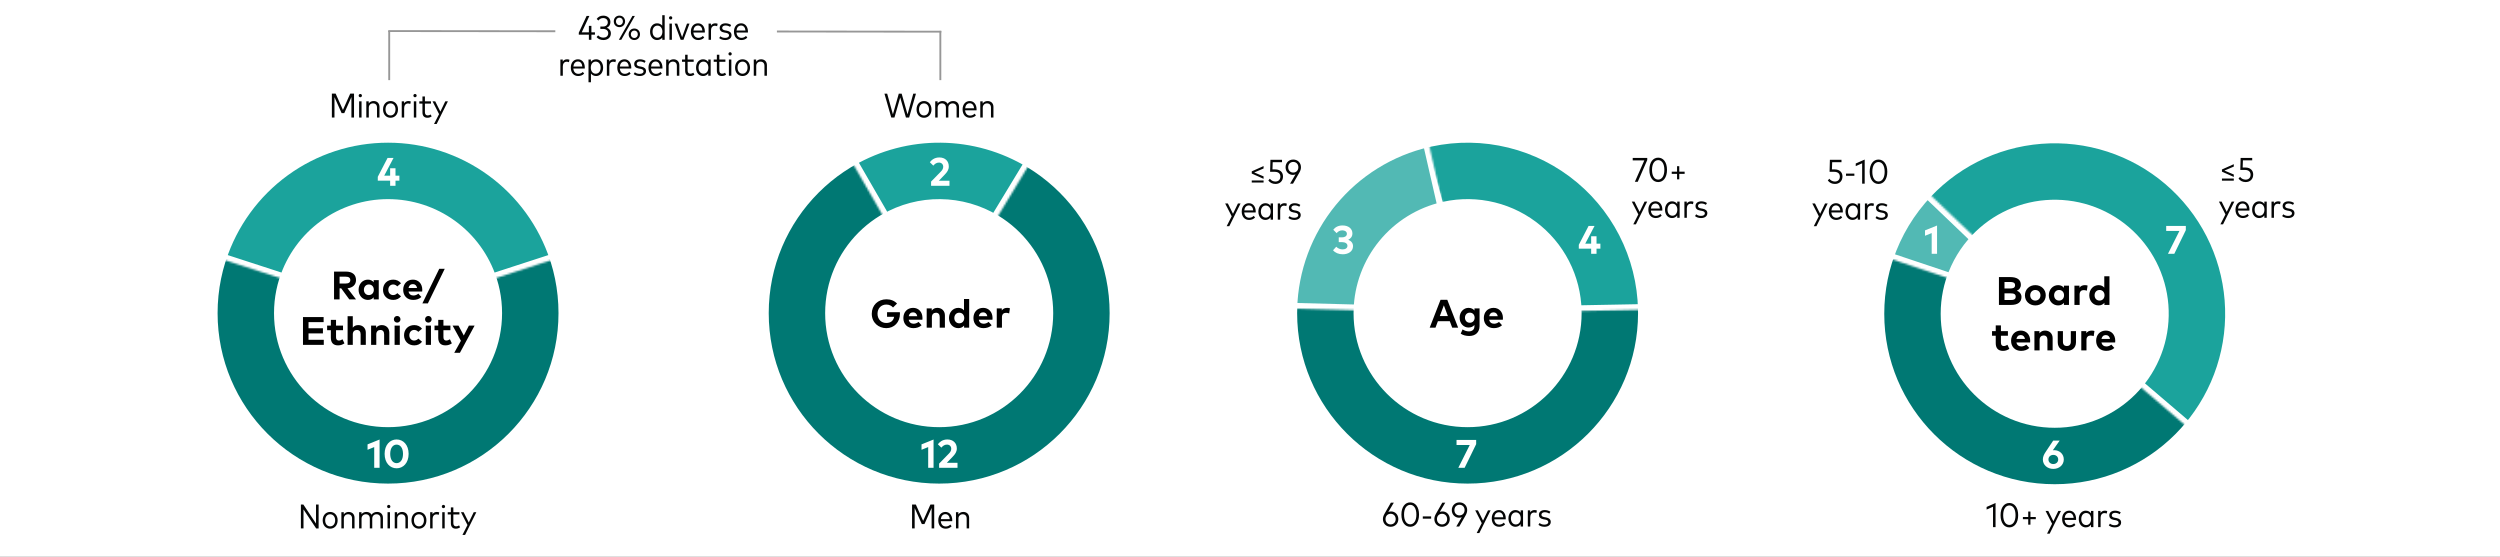 <svg width="1320" height="294" viewBox="0 0 1320 294" fill="none" xmlns="http://www.w3.org/2000/svg">
<rect x="0" y="0" width="1320" height="294" fill="#333333" stroke="none"/>
<g clip-path="url(#clip0_101_2)">
<rect width="1320" height="294" fill="white"/>
<g clip-path="url(#clip1_101_2)">
<mask id="path-1-inside-1_101_2" fill="white">
<path d="M1177.89 165.662C1177.89 217.025 1136.25 258.662 1084.89 258.662C1033.52 258.662 991.887 217.025 991.887 165.662C991.887 114.3 1033.52 72.662 1084.89 72.662C1136.25 72.662 1177.89 114.3 1177.89 165.662ZM1027.68 165.662C1027.68 197.256 1053.29 222.868 1084.89 222.868C1116.48 222.868 1142.09 197.256 1142.09 165.662C1142.09 134.068 1116.48 108.456 1084.89 108.456C1053.29 108.456 1027.68 134.068 1027.68 165.662Z"/>
</mask>
<path d="M1177.89 165.662C1177.89 217.025 1136.25 258.662 1084.89 258.662C1033.52 258.662 991.887 217.025 991.887 165.662C991.887 114.3 1033.52 72.662 1084.89 72.662C1136.25 72.662 1177.89 114.3 1177.89 165.662ZM1027.68 165.662C1027.68 197.256 1053.29 222.868 1084.89 222.868C1116.48 222.868 1142.09 197.256 1142.09 165.662C1142.09 134.068 1116.48 108.456 1084.89 108.456C1053.29 108.456 1027.68 134.068 1027.68 165.662Z" fill="#007873" stroke="white" stroke-width="6" stroke-miterlimit="2" mask="url(#path-1-inside-1_101_2)"/>
<mask id="path-2-inside-2_101_2" fill="white">
<path d="M1014.17 105.262C1022.1 95.975 1031.78 88.342 1042.66 82.797C1053.55 77.253 1065.41 73.906 1077.59 72.948C1089.76 71.989 1102.01 73.439 1113.62 77.213C1125.24 80.987 1136 87.011 1145.28 94.943C1154.57 102.875 1162.2 112.558 1167.75 123.44C1173.29 134.322 1176.64 146.189 1177.6 158.364C1178.56 170.54 1177.11 182.784 1173.33 194.4C1169.56 206.015 1163.53 216.773 1155.6 226.06L1128.39 202.813C1133.26 197.101 1136.97 190.483 1139.29 183.339C1141.61 176.194 1142.5 168.662 1141.92 161.173C1141.33 153.683 1139.27 146.384 1135.86 139.69C1132.45 132.996 1127.75 127.04 1122.04 122.161C1116.33 117.282 1109.71 113.576 1102.56 111.255C1095.42 108.933 1087.89 108.042 1080.4 108.631C1072.91 109.22 1065.61 111.279 1058.91 114.69C1052.22 118.1 1046.26 122.796 1041.39 128.508L1014.17 105.262Z"/>
</mask>
<path d="M1014.17 105.262C1022.1 95.975 1031.78 88.342 1042.66 82.797C1053.55 77.253 1065.41 73.906 1077.59 72.948C1089.76 71.989 1102.01 73.439 1113.62 77.213C1125.24 80.987 1136 87.011 1145.28 94.943C1154.57 102.875 1162.2 112.558 1167.75 123.44C1173.29 134.322 1176.64 146.189 1177.6 158.364C1178.56 170.54 1177.11 182.784 1173.33 194.4C1169.56 206.015 1163.53 216.773 1155.6 226.06L1128.39 202.813C1133.26 197.101 1136.97 190.483 1139.29 183.339C1141.61 176.194 1142.5 168.662 1141.92 161.173C1141.33 153.683 1139.27 146.384 1135.86 139.69C1132.45 132.996 1127.75 127.04 1122.04 122.161C1116.33 117.282 1109.71 113.576 1102.56 111.255C1095.42 108.933 1087.89 108.042 1080.4 108.631C1072.91 109.22 1065.61 111.279 1058.91 114.69C1052.22 118.1 1046.26 122.796 1041.39 128.508L1014.17 105.262Z" fill="#1BA39C" stroke="white" stroke-width="6" stroke-miterlimit="2" mask="url(#path-2-inside-2_101_2)"/>
<mask id="path-3-inside-3_101_2" fill="white">
<path d="M996.691 136.152C1001.04 123.169 1008.19 111.306 1017.65 101.409L1043.53 126.138C1037.71 132.226 1033.31 139.523 1030.64 147.509L996.691 136.152Z"/>
</mask>
<path d="M996.691 136.152C1001.04 123.169 1008.19 111.306 1017.65 101.409L1043.53 126.138C1037.71 132.226 1033.31 139.523 1030.64 147.509L996.691 136.152Z" fill="#52B9B4" stroke="white" stroke-width="6" stroke-miterlimit="2" mask="url(#path-3-inside-3_101_2)"/>
<path d="M1084.14 247.585C1081 247.585 1078.63 245.474 1078.63 242.629C1078.63 241.285 1079.13 240.067 1080.03 238.723L1084.1 232.622H1087.52L1083.9 237.736C1084.1 237.715 1084.33 237.694 1084.58 237.694C1087.57 237.694 1089.68 239.825 1089.68 242.576C1089.68 245.453 1087.3 247.585 1084.14 247.585ZM1084.14 245.012C1085.62 245.012 1086.73 244.025 1086.73 242.597C1086.73 241.18 1085.62 240.182 1084.14 240.182C1082.68 240.182 1081.58 241.18 1081.58 242.597C1081.58 244.025 1082.68 245.012 1084.14 245.012Z" fill="white"/>
<path d="M1148.03 134H1144.69L1150.73 121.946H1143.75V119.3H1154.12V121.515L1148.03 134Z" fill="white"/>
<path d="M1022.76 134H1019.93V123.059L1016.41 124.487V121.631L1022.76 119.069V134Z" fill="white"/>
<path d="M1053.65 278.322H1052.31V267.549L1048.93 269.052V267.666L1053.65 265.578V278.322ZM1060.94 278.466C1058.27 278.466 1056.29 276.153 1056.29 272.022C1056.29 267.891 1058.27 265.578 1060.94 265.578C1063.59 265.578 1065.59 267.891 1065.59 272.022C1065.59 276.153 1063.59 278.466 1060.94 278.466ZM1060.94 277.161C1062.79 277.161 1064.2 275.397 1064.2 272.022C1064.2 268.647 1062.79 266.883 1060.94 266.883C1059.08 266.883 1057.68 268.647 1057.68 272.022C1057.68 275.397 1059.08 277.161 1060.94 277.161ZM1072.07 277.026H1070.9V274.146H1068.09V272.985H1070.9V270.087H1072.07V272.985H1074.9V274.146H1072.07V277.026ZM1082.23 281.769H1080.84L1083.5 276.54L1080.06 269.772H1081.48L1084.19 275.208L1086.8 269.772H1088.18L1082.23 281.769ZM1092.68 278.466C1090.36 278.466 1088.8 276.765 1088.8 274.056C1088.8 271.365 1090.35 269.628 1092.58 269.628C1094.69 269.628 1096.18 271.356 1096.18 274.038C1096.18 274.2 1096.18 274.371 1096.16 274.515H1090.13C1090.28 276.36 1091.34 277.305 1092.77 277.305C1093.75 277.305 1094.53 276.909 1095.15 276.297L1095.84 277.188C1094.91 278.142 1093.83 278.466 1092.68 278.466ZM1090.15 273.435H1094.87C1094.74 271.833 1093.85 270.798 1092.57 270.798C1091.21 270.798 1090.32 271.806 1090.15 273.435ZM1101.27 278.466C1099.15 278.466 1097.59 276.675 1097.59 274.047C1097.59 271.419 1099.16 269.628 1101.28 269.628C1102.52 269.628 1103.44 270.177 1104.04 271.023V269.772H1105.31V278.322H1104.04V277.053C1103.44 277.908 1102.52 278.466 1101.27 278.466ZM1101.51 277.233C1103.04 277.233 1104.09 275.973 1104.09 274.047C1104.09 272.121 1103.04 270.861 1101.51 270.861C1099.95 270.861 1098.91 272.148 1098.91 274.047C1098.91 275.955 1099.95 277.233 1101.51 277.233ZM1109.12 278.322H1107.83V269.772H1109.08V270.843C1109.59 270.042 1110.37 269.628 1111.36 269.628C1111.85 269.628 1112.28 269.709 1112.63 269.88L1112.34 271.167C1112.01 271.005 1111.55 270.915 1111.13 270.915C1109.92 270.915 1109.12 271.878 1109.12 273.318V278.322ZM1116.6 278.466C1115.45 278.466 1114.3 278.142 1113.44 277.431L1114.05 276.468C1114.63 276.954 1115.41 277.323 1116.58 277.323C1117.81 277.323 1118.63 276.846 1118.63 275.964C1118.63 275.298 1118.13 274.866 1117 274.659L1116.12 274.506C1114.42 274.209 1113.69 273.336 1113.69 272.13C1113.69 270.582 1114.93 269.637 1116.77 269.637C1117.96 269.637 1119 269.988 1119.74 270.537L1119.17 271.509C1118.65 271.131 1117.75 270.771 1116.8 270.771C1115.73 270.771 1115.01 271.284 1115.01 272.094C1115.01 272.796 1115.54 273.183 1116.62 273.381L1117.49 273.534C1119.08 273.822 1119.95 274.605 1119.95 275.892C1119.95 277.476 1118.61 278.466 1116.6 278.466Z" fill="#040505"/>
<path d="M1061.8 161H1055.44V146.3H1061.44C1064.87 146.3 1067.02 147.57 1067.02 150.374C1067.02 151.854 1066.12 153.041 1064.89 153.492C1066.23 153.944 1067.34 155.204 1067.34 156.789C1067.34 159.614 1065.33 161 1061.8 161ZM1058.37 148.883V152.316H1061.37C1062.83 152.316 1063.96 152.012 1063.96 150.584C1063.96 149.198 1062.81 148.883 1061.36 148.883H1058.37ZM1058.37 158.417H1061.65C1063.27 158.417 1064.29 158.049 1064.29 156.642C1064.29 155.267 1063.27 154.889 1061.65 154.889H1058.37V158.417ZM1074.65 161.263C1071.49 161.263 1069.16 158.973 1069.16 155.907C1069.16 152.841 1071.49 150.552 1074.65 150.552C1077.82 150.552 1080.16 152.841 1080.16 155.907C1080.16 158.973 1077.82 161.263 1074.65 161.263ZM1074.65 158.711C1076.19 158.711 1077.36 157.556 1077.36 155.907C1077.36 154.259 1076.19 153.104 1074.65 153.104C1073.11 153.104 1071.95 154.259 1071.95 155.907C1071.95 157.556 1073.11 158.711 1074.65 158.711ZM1086.7 161.263C1083.89 161.263 1081.77 158.963 1081.77 155.907C1081.77 152.852 1083.89 150.552 1086.7 150.552C1088.09 150.552 1089.07 151.119 1089.74 151.949V150.825H1092.42V161H1089.74V159.876C1089.08 160.695 1088.09 161.263 1086.7 161.263ZM1087.2 158.711C1088.76 158.711 1089.82 157.514 1089.82 155.907C1089.82 154.301 1088.76 153.104 1087.2 153.104C1085.59 153.104 1084.57 154.353 1084.57 155.907C1084.57 157.461 1085.59 158.711 1087.2 158.711ZM1098.04 161H1095.3V150.825H1097.96V151.938C1098.6 150.983 1099.57 150.552 1100.82 150.552C1101.41 150.552 1101.87 150.636 1102.25 150.773L1101.84 153.492C1101.39 153.293 1100.74 153.167 1100.18 153.167C1098.91 153.167 1098.04 153.944 1098.04 155.456V161ZM1108.06 161.263C1105.26 161.263 1103.14 158.963 1103.14 155.907C1103.14 152.852 1105.26 150.552 1108.06 150.552C1109.43 150.552 1110.4 151.088 1111.06 151.886V145.88H1113.79V161H1111.11V159.876C1110.45 160.695 1109.46 161.263 1108.06 161.263ZM1108.57 158.711C1110.13 158.711 1111.19 157.514 1111.19 155.907C1111.19 154.301 1110.13 153.104 1108.57 153.104C1106.96 153.104 1105.94 154.353 1105.94 155.907C1105.94 157.461 1106.96 158.711 1108.57 158.711ZM1057.56 185.263C1055.04 185.263 1053.75 183.834 1053.75 181.199V177.261H1051.79V174.825H1053.75V171.801H1056.49V174.825H1060.18V177.261H1056.49V180.978C1056.49 182.249 1057.17 182.711 1058.02 182.711C1058.67 182.711 1059.37 182.385 1059.93 182.049L1060.94 184.191C1060.04 184.8 1059.01 185.263 1057.56 185.263ZM1067.13 185.263C1064.01 185.263 1061.85 183.141 1061.85 179.939C1061.85 176.736 1063.95 174.552 1066.99 174.552C1069.92 174.552 1071.93 176.726 1071.94 179.897C1071.94 180.212 1071.92 180.59 1071.89 180.821H1064.67C1064.97 182.291 1066 182.931 1067.29 182.931C1068.17 182.931 1069.12 182.574 1069.86 181.955L1071.47 183.719C1070.31 184.779 1068.84 185.263 1067.13 185.263ZM1064.68 178.952H1069.19C1068.94 177.65 1068.15 176.915 1066.97 176.915C1065.68 176.915 1064.92 177.692 1064.68 178.952ZM1076.91 185H1074.17V174.825H1076.83V176.022C1077.56 174.941 1078.67 174.552 1079.83 174.552C1082.14 174.552 1083.79 176.159 1083.79 178.521V185H1081.04V179.403C1081.04 177.933 1080.31 177.125 1079.06 177.125C1077.88 177.125 1076.91 177.891 1076.91 179.424V185ZM1091.31 185.263C1088.76 185.263 1086.49 183.876 1086.49 180.663V174.825H1089.23V180.422C1089.23 182.049 1090.12 182.711 1091.31 182.711C1092.49 182.711 1093.39 182.049 1093.39 180.422V174.825H1096.12V180.663C1096.12 183.876 1093.85 185.263 1091.31 185.263ZM1101.66 185H1098.92V174.825H1101.58V175.938C1102.22 174.983 1103.19 174.552 1104.44 174.552C1105.03 174.552 1105.49 174.636 1105.87 174.773L1105.46 177.492C1105.01 177.293 1104.36 177.167 1103.8 177.167C1102.53 177.167 1101.66 177.944 1101.66 179.456V185ZM1112.04 185.263C1108.92 185.263 1106.76 183.141 1106.76 179.939C1106.76 176.736 1108.86 174.552 1111.9 174.552C1114.83 174.552 1116.84 176.726 1116.85 179.897C1116.85 180.212 1116.83 180.59 1116.8 180.821H1109.58C1109.88 182.291 1110.91 182.931 1112.2 182.931C1113.08 182.931 1114.04 182.574 1114.77 181.955L1116.38 183.719C1115.22 184.779 1113.75 185.263 1112.04 185.263ZM1109.59 178.952H1114.1C1113.85 177.65 1113.06 176.915 1111.88 176.915C1110.59 176.915 1109.84 177.692 1109.59 178.952Z" fill="black"/>
<path d="M968.846 97.13C967.244 97.13 965.966 96.491 965.075 95.285L965.885 94.376C966.569 95.285 967.631 95.852 968.819 95.852C970.475 95.852 971.438 94.772 971.438 93.251C971.438 91.802 970.538 90.713 968.378 90.713H966.011L966.182 84.386H972.302V85.646H967.388L967.262 89.453H968.738C971.402 89.453 972.824 91.046 972.824 93.161C972.824 95.645 971.123 97.13 968.846 97.13ZM979.106 92.828H974.696V91.649H979.106V92.828ZM984.556 96.986H983.215V86.213L979.831 87.716V86.33L984.556 84.242V96.986ZM991.842 97.13C989.178 97.13 987.189 94.817 987.189 90.686C987.189 86.555 989.178 84.242 991.842 84.242C994.497 84.242 996.495 86.555 996.495 90.686C996.495 94.817 994.497 97.13 991.842 97.13ZM991.842 95.825C993.696 95.825 995.1 94.061 995.1 90.686C995.1 87.311 993.696 85.547 991.842 85.547C989.988 85.547 988.584 87.311 988.584 90.686C988.584 94.061 989.988 95.825 991.842 95.825ZM959.067 119.433H957.672L960.336 114.204L956.889 107.436H958.311L961.02 112.872L963.63 107.436H965.016L959.067 119.433ZM969.516 116.13C967.194 116.13 965.628 114.429 965.628 111.72C965.628 109.029 967.185 107.292 969.417 107.292C971.523 107.292 973.017 109.02 973.017 111.702C973.017 111.864 973.008 112.035 972.99 112.179H966.96C967.113 114.024 968.175 114.969 969.606 114.969C970.578 114.969 971.361 114.573 971.982 113.961L972.675 114.852C971.739 115.806 970.659 116.13 969.516 116.13ZM966.978 111.099H971.703C971.577 109.497 970.686 108.462 969.399 108.462C968.04 108.462 967.149 109.47 966.978 111.099ZM978.104 116.13C975.98 116.13 974.423 114.339 974.423 111.711C974.423 109.083 975.989 107.292 978.113 107.292C979.355 107.292 980.273 107.841 980.876 108.687V107.436H982.145V115.986H980.876V114.717C980.273 115.572 979.355 116.13 978.104 116.13ZM978.338 114.897C979.868 114.897 980.921 113.637 980.921 111.711C980.921 109.785 979.868 108.525 978.338 108.525C976.781 108.525 975.746 109.812 975.746 111.711C975.746 113.619 976.781 114.897 978.338 114.897ZM985.95 115.986H984.663V107.436H985.914V108.507C986.418 107.706 987.201 107.292 988.191 107.292C988.686 107.292 989.109 107.373 989.46 107.544L989.172 108.831C988.839 108.669 988.38 108.579 987.957 108.579C986.751 108.579 985.95 109.542 985.95 110.982V115.986ZM993.429 116.13C992.286 116.13 991.134 115.806 990.27 115.095L990.882 114.132C991.458 114.618 992.241 114.987 993.411 114.987C994.644 114.987 995.463 114.51 995.463 113.628C995.463 112.962 994.959 112.53 993.834 112.323L992.952 112.17C991.251 111.873 990.522 111 990.522 109.794C990.522 108.246 991.764 107.301 993.6 107.301C994.788 107.301 995.832 107.652 996.57 108.201L996.003 109.173C995.481 108.795 994.581 108.435 993.636 108.435C992.565 108.435 991.845 108.948 991.845 109.758C991.845 110.46 992.367 110.847 993.456 111.045L994.32 111.198C995.913 111.486 996.777 112.269 996.777 113.556C996.777 115.14 995.445 116.13 993.429 116.13Z" fill="#040505"/>
<path d="M1179.44 92.138V93.425L1173.19 90.635V89.483L1179.44 86.684V87.962L1174.5 90.059L1179.44 92.138ZM1179.44 95.396H1173.19V94.28H1179.44V95.396ZM1185.71 96.134C1184.11 96.134 1182.83 95.495 1181.94 94.289L1182.75 93.38C1183.44 94.289 1184.5 94.856 1185.69 94.856C1187.34 94.856 1188.31 93.776 1188.31 92.255C1188.31 90.806 1187.41 89.717 1185.25 89.717H1182.88L1183.05 83.39H1189.17V84.65H1184.26L1184.13 88.457H1185.61C1188.27 88.457 1189.69 90.05 1189.69 92.165C1189.69 94.649 1187.99 96.134 1185.71 96.134ZM1173.77 118.437H1172.37L1175.04 113.208L1171.59 106.44H1173.01L1175.72 111.876L1178.33 106.44H1179.72L1173.77 118.437ZM1184.22 115.134C1181.89 115.134 1180.33 113.433 1180.33 110.724C1180.33 108.033 1181.88 106.296 1184.12 106.296C1186.22 106.296 1187.72 108.024 1187.72 110.706C1187.72 110.868 1187.71 111.039 1187.69 111.183H1181.66C1181.81 113.028 1182.87 113.973 1184.31 113.973C1185.28 113.973 1186.06 113.577 1186.68 112.965L1187.37 113.856C1186.44 114.81 1185.36 115.134 1184.22 115.134ZM1181.68 110.103H1186.4C1186.28 108.501 1185.39 107.466 1184.1 107.466C1182.74 107.466 1181.85 108.474 1181.68 110.103ZM1192.8 115.134C1190.68 115.134 1189.12 113.343 1189.12 110.715C1189.12 108.087 1190.69 106.296 1192.81 106.296C1194.05 106.296 1194.97 106.845 1195.58 107.691V106.44H1196.84V114.99H1195.58V113.721C1194.97 114.576 1194.05 115.134 1192.8 115.134ZM1193.04 113.901C1194.57 113.901 1195.62 112.641 1195.62 110.715C1195.62 108.789 1194.57 107.529 1193.04 107.529C1191.48 107.529 1190.45 108.816 1190.45 110.715C1190.45 112.623 1191.48 113.901 1193.04 113.901ZM1200.65 114.99H1199.36V106.44H1200.61V107.511C1201.12 106.71 1201.9 106.296 1202.89 106.296C1203.39 106.296 1203.81 106.377 1204.16 106.548L1203.87 107.835C1203.54 107.673 1203.08 107.583 1202.66 107.583C1201.45 107.583 1200.65 108.546 1200.65 109.986V114.99ZM1208.13 115.134C1206.99 115.134 1205.83 114.81 1204.97 114.099L1205.58 113.136C1206.16 113.622 1206.94 113.991 1208.11 113.991C1209.34 113.991 1210.16 113.514 1210.16 112.632C1210.16 111.966 1209.66 111.534 1208.53 111.327L1207.65 111.174C1205.95 110.877 1205.22 110.004 1205.22 108.798C1205.22 107.25 1206.46 106.305 1208.3 106.305C1209.49 106.305 1210.53 106.656 1211.27 107.205L1210.7 108.177C1210.18 107.799 1209.28 107.439 1208.34 107.439C1207.27 107.439 1206.55 107.952 1206.55 108.762C1206.55 109.464 1207.07 109.851 1208.16 110.049L1209.02 110.202C1210.61 110.49 1211.48 111.273 1211.48 112.56C1211.48 114.144 1210.15 115.134 1208.13 115.134Z" fill="#040505"/>
</g>
<g clip-path="url(#clip2_101_2)">
<mask id="path-11-inside-4_101_2" fill="white">
<path d="M867.887 165.34C867.887 216.702 826.249 258.34 774.887 258.34C723.524 258.34 681.887 216.702 681.887 165.34C681.887 113.977 723.524 72.34 774.887 72.34C826.249 72.34 867.887 113.977 867.887 165.34ZM717.681 165.34C717.681 196.934 743.293 222.546 774.887 222.546C806.481 222.546 832.093 196.934 832.093 165.34C832.093 133.746 806.481 108.134 774.887 108.134C743.293 108.134 717.681 133.746 717.681 165.34Z"/>
</mask>
<path d="M867.887 165.34C867.887 216.702 826.249 258.34 774.887 258.34C723.524 258.34 681.887 216.702 681.887 165.34C681.887 113.977 723.524 72.34 774.887 72.34C826.249 72.34 867.887 113.977 867.887 165.34ZM717.681 165.34C717.681 196.934 743.293 222.546 774.887 222.546C806.481 222.546 832.093 196.934 832.093 165.34C832.093 133.746 806.481 108.134 774.887 108.134C743.293 108.134 717.681 133.746 717.681 165.34Z" fill="#007873" stroke="white" stroke-width="6" stroke-miterlimit="2" mask="url(#path-11-inside-4_101_2)"/>
<mask id="path-12-inside-5_101_2" fill="white">
<path d="M750.033 75.722C763.7 71.931 778.053 71.317 791.994 73.926C805.934 76.535 819.094 82.298 830.465 90.774C841.837 99.25 851.119 110.215 857.602 122.829C864.085 135.443 867.597 149.374 867.869 163.554L832.082 164.241C831.914 155.518 829.754 146.95 825.766 139.19C821.778 131.431 816.069 124.686 809.074 119.473C802.079 114.259 793.985 110.714 785.409 109.109C776.834 107.504 768.005 107.882 759.598 110.214L750.033 75.722Z"/>
</mask>
<path d="M750.033 75.722C763.7 71.931 778.053 71.317 791.994 73.926C805.934 76.535 819.094 82.298 830.465 90.774C841.837 99.25 851.119 110.215 857.602 122.829C864.085 135.443 867.597 149.374 867.869 163.554L832.082 164.241C831.914 155.518 829.754 146.95 825.766 139.19C821.778 131.431 816.069 124.686 809.074 119.473C802.079 114.259 793.985 110.714 785.409 109.109C776.834 107.504 768.005 107.882 759.598 110.214L750.033 75.722Z" fill="#1BA39C" stroke="white" stroke-width="6" stroke-miterlimit="2" mask="url(#path-12-inside-5_101_2)"/>
<mask id="path-13-inside-6_101_2" fill="white">
<path d="M681.918 162.905C682.458 142.273 689.846 122.406 702.919 106.435C715.992 90.463 734.006 79.294 754.124 74.686L762.115 109.577C749.74 112.411 738.659 119.282 730.618 129.106C722.577 138.93 718.032 151.15 717.7 163.842L681.918 162.905Z"/>
</mask>
<path d="M681.918 162.905C682.458 142.273 689.846 122.406 702.919 106.435C715.992 90.463 734.006 79.294 754.124 74.686L762.115 109.577C749.74 112.411 738.659 119.282 730.618 129.106C722.577 138.93 718.032 151.15 717.7 163.842L681.918 162.905Z" fill="#52B9B4" stroke="white" stroke-width="6" stroke-miterlimit="2" mask="url(#path-13-inside-6_101_2)"/>
<path d="M773.324 247H769.985L776.033 234.946H769.051V232.3H779.414V234.515L773.324 247Z" fill="white"/>
<path d="M842.964 134H840.129V131.312H833.608V129.254L838.764 119.31H841.914L837 128.666H840.129V124.749H842.964V128.666H845.011V131.312H842.964V134Z" fill="white"/>
<path d="M708.981 134.263C706.776 134.263 704.96 133.475 703.847 132.131L705.537 130.272C706.388 131.165 707.616 131.679 708.876 131.679C710.304 131.679 711.449 131.06 711.449 129.768C711.449 128.508 710.157 127.847 708.572 127.847H706.86V125.327H708.582C710.01 125.327 711.155 124.697 711.155 123.458C711.155 122.271 710.084 121.62 708.719 121.62C707.354 121.62 706.346 122.324 705.747 123.111L703.962 121.316C704.928 120.014 706.524 119.037 708.866 119.037C711.963 119.037 714.074 120.717 714.074 123.258C714.074 124.812 713.244 125.957 711.879 126.597C713.423 127.206 714.399 128.382 714.399 129.968C714.399 132.866 711.764 134.263 708.981 134.263Z" fill="white"/>
<path d="M734.247 278.144C731.898 278.144 730.179 276.425 730.179 274.085C730.179 273.113 730.485 272.213 731.025 271.268L734.382 265.4H735.948L733.032 270.332C733.428 270.143 733.914 270.035 734.472 270.035C736.659 270.035 738.315 271.745 738.315 274.067C738.315 276.425 736.605 278.144 734.247 278.144ZM734.247 276.884C735.822 276.884 736.929 275.732 736.929 274.076C736.929 272.429 735.822 271.277 734.247 271.277C732.672 271.277 731.556 272.429 731.556 274.076C731.556 275.732 732.672 276.884 734.247 276.884ZM744.595 278.144C741.931 278.144 739.942 275.831 739.942 271.7C739.942 267.569 741.931 265.256 744.595 265.256C747.25 265.256 749.248 267.569 749.248 271.7C749.248 275.831 747.25 278.144 744.595 278.144ZM744.595 276.839C746.449 276.839 747.853 275.075 747.853 271.7C747.853 268.325 746.449 266.561 744.595 266.561C742.741 266.561 741.337 268.325 741.337 271.7C741.337 275.075 742.741 276.839 744.595 276.839ZM755.643 273.842H751.233V272.663H755.643V273.842ZM761.406 278.144C759.057 278.144 757.338 276.425 757.338 274.085C757.338 273.113 757.644 272.213 758.184 271.268L761.541 265.4H763.107L760.191 270.332C760.587 270.143 761.073 270.035 761.631 270.035C763.818 270.035 765.474 271.745 765.474 274.067C765.474 276.425 763.764 278.144 761.406 278.144ZM761.406 276.884C762.981 276.884 764.088 275.732 764.088 274.076C764.088 272.429 762.981 271.277 761.406 271.277C759.831 271.277 758.715 272.429 758.715 274.076C758.715 275.732 759.831 276.884 761.406 276.884ZM770.471 278H768.914L771.812 273.077C771.425 273.257 770.939 273.365 770.381 273.365C768.203 273.365 766.547 271.655 766.547 269.333C766.547 266.975 768.257 265.256 770.606 265.256C772.964 265.256 774.674 266.975 774.674 269.315C774.674 270.287 774.386 271.187 773.837 272.132L770.471 278ZM770.606 272.123C772.181 272.123 773.297 270.971 773.297 269.324C773.297 267.677 772.181 266.516 770.606 266.516C769.031 266.516 767.924 267.677 767.924 269.324C767.924 270.971 769.031 272.123 770.606 272.123ZM781.091 281.447H779.696L782.36 276.218L778.913 269.45H780.335L783.044 274.886L785.654 269.45H787.04L781.091 281.447ZM791.54 278.144C789.218 278.144 787.652 276.443 787.652 273.734C787.652 271.043 789.209 269.306 791.441 269.306C793.547 269.306 795.041 271.034 795.041 273.716C795.041 273.878 795.032 274.049 795.014 274.193H788.984C789.137 276.038 790.199 276.983 791.63 276.983C792.602 276.983 793.385 276.587 794.006 275.975L794.699 276.866C793.763 277.82 792.683 278.144 791.54 278.144ZM789.002 273.113H793.727C793.601 271.511 792.71 270.476 791.423 270.476C790.064 270.476 789.173 271.484 789.002 273.113ZM800.128 278.144C798.004 278.144 796.447 276.353 796.447 273.725C796.447 271.097 798.013 269.306 800.137 269.306C801.379 269.306 802.297 269.855 802.9 270.701V269.45H804.169V278H802.9V276.731C802.297 277.586 801.379 278.144 800.128 278.144ZM800.362 276.911C801.892 276.911 802.945 275.651 802.945 273.725C802.945 271.799 801.892 270.539 800.362 270.539C798.805 270.539 797.77 271.826 797.77 273.725C797.77 275.633 798.805 276.911 800.362 276.911ZM807.975 278H806.688V269.45H807.939V270.521C808.443 269.72 809.226 269.306 810.216 269.306C810.711 269.306 811.134 269.387 811.485 269.558L811.197 270.845C810.864 270.683 810.405 270.593 809.982 270.593C808.776 270.593 807.975 271.556 807.975 272.996V278ZM815.454 278.144C814.311 278.144 813.159 277.82 812.295 277.109L812.907 276.146C813.483 276.632 814.266 277.001 815.436 277.001C816.669 277.001 817.488 276.524 817.488 275.642C817.488 274.976 816.984 274.544 815.859 274.337L814.977 274.184C813.276 273.887 812.547 273.014 812.547 271.808C812.547 270.26 813.789 269.315 815.625 269.315C816.813 269.315 817.857 269.666 818.595 270.215L818.028 271.187C817.506 270.809 816.606 270.449 815.661 270.449C814.59 270.449 813.87 270.962 813.87 271.772C813.87 272.474 814.392 272.861 815.481 273.059L816.345 273.212C817.938 273.5 818.802 274.283 818.802 275.57C818.802 277.154 817.47 278.144 815.454 278.144Z" fill="#040505"/>
<path d="M757.935 173H754.879L760.602 158.3H764.172L769.894 173H766.765L765.484 169.577H759.216L757.935 173ZM762.355 161.198L760.224 166.878H764.476L762.355 161.198ZM775.713 177.4C774.107 177.4 772.406 176.98 771.261 176.171L772.238 173.935C773.256 174.607 774.38 174.974 775.598 174.974C777.299 174.974 778.496 174.029 778.496 172.275V171.561C777.803 172.412 776.774 172.937 775.367 172.937C772.889 172.937 770.684 170.868 770.684 167.75C770.684 164.621 772.889 162.552 775.367 162.552C776.784 162.552 777.824 163.098 778.517 163.959V162.825H781.205V172.16C781.205 175.426 779.073 177.4 775.713 177.4ZM776.06 170.417C777.582 170.417 778.611 169.262 778.611 167.75C778.611 166.227 777.582 165.072 776.06 165.072C774.495 165.072 773.498 166.269 773.498 167.75C773.498 169.22 774.495 170.417 776.06 170.417ZM788.742 173.263C785.623 173.263 783.46 171.141 783.46 167.939C783.46 164.736 785.56 162.552 788.605 162.552C791.535 162.552 793.54 164.726 793.551 167.897C793.551 168.212 793.53 168.59 793.498 168.821H786.285C786.579 170.291 787.608 170.931 788.899 170.931C789.781 170.931 790.737 170.574 791.472 169.955L793.078 171.719C791.923 172.779 790.453 173.263 788.742 173.263ZM786.295 166.952H790.8C790.548 165.65 789.76 164.915 788.584 164.915C787.293 164.915 786.537 165.692 786.295 166.952Z" fill="black"/>
<path d="M864.73 95.99H863.209L868.195 84.677H862.075V83.39H869.743V84.488L864.73 95.99ZM875.524 96.134C872.86 96.134 870.871 93.821 870.871 89.69C870.871 85.559 872.86 83.246 875.524 83.246C878.179 83.246 880.177 85.559 880.177 89.69C880.177 93.821 878.179 96.134 875.524 96.134ZM875.524 94.829C877.378 94.829 878.782 93.065 878.782 89.69C878.782 86.315 877.378 84.551 875.524 84.551C873.67 84.551 872.266 86.315 872.266 89.69C872.266 93.065 873.67 94.829 875.524 94.829ZM886.653 94.694H885.483V91.814H882.675V90.653H885.483V87.755H886.653V90.653H889.488V91.814H886.653V94.694ZM863.767 118.437H862.372L865.036 113.208L861.589 106.44H863.011L865.72 111.876L868.33 106.44H869.716L863.767 118.437ZM874.216 115.134C871.894 115.134 870.328 113.433 870.328 110.724C870.328 108.033 871.885 106.296 874.117 106.296C876.223 106.296 877.717 108.024 877.717 110.706C877.717 110.868 877.708 111.039 877.69 111.183H871.66C871.813 113.028 872.875 113.973 874.306 113.973C875.278 113.973 876.061 113.577 876.682 112.965L877.375 113.856C876.439 114.81 875.359 115.134 874.216 115.134ZM871.678 110.103H876.403C876.277 108.501 875.386 107.466 874.099 107.466C872.74 107.466 871.849 108.474 871.678 110.103ZM882.804 115.134C880.68 115.134 879.123 113.343 879.123 110.715C879.123 108.087 880.689 106.296 882.813 106.296C884.055 106.296 884.973 106.845 885.576 107.691V106.44H886.845V114.99H885.576V113.721C884.973 114.576 884.055 115.134 882.804 115.134ZM883.038 113.901C884.568 113.901 885.621 112.641 885.621 110.715C885.621 108.789 884.568 107.529 883.038 107.529C881.481 107.529 880.446 108.816 880.446 110.715C880.446 112.623 881.481 113.901 883.038 113.901ZM890.65 114.99H889.363V106.44H890.614V107.511C891.118 106.71 891.901 106.296 892.891 106.296C893.386 106.296 893.809 106.377 894.16 106.548L893.872 107.835C893.539 107.673 893.08 107.583 892.657 107.583C891.451 107.583 890.65 108.546 890.65 109.986V114.99ZM898.129 115.134C896.986 115.134 895.834 114.81 894.97 114.099L895.582 113.136C896.158 113.622 896.941 113.991 898.111 113.991C899.344 113.991 900.163 113.514 900.163 112.632C900.163 111.966 899.659 111.534 898.534 111.327L897.652 111.174C895.951 110.877 895.222 110.004 895.222 108.798C895.222 107.25 896.464 106.305 898.3 106.305C899.488 106.305 900.532 106.656 901.27 107.205L900.703 108.177C900.181 107.799 899.281 107.439 898.336 107.439C897.265 107.439 896.545 107.952 896.545 108.762C896.545 109.464 897.067 109.851 898.156 110.049L899.02 110.202C900.613 110.49 901.477 111.273 901.477 112.56C901.477 114.144 900.145 115.134 898.129 115.134Z" fill="#040505"/>
<path d="M667.17 93.134V94.421L660.924 91.631V90.479L667.17 87.68V88.958L662.238 91.055L667.17 93.134ZM667.17 96.392H660.924V95.276H667.17V96.392ZM673.448 97.13C671.846 97.13 670.568 96.491 669.677 95.285L670.487 94.376C671.171 95.285 672.233 95.852 673.421 95.852C675.077 95.852 676.04 94.772 676.04 93.251C676.04 91.802 675.14 90.713 672.98 90.713H670.613L670.784 84.386H676.904V85.646H671.99L671.864 89.453H673.34C676.004 89.453 677.426 91.046 677.426 93.161C677.426 95.645 675.725 97.13 673.448 97.13ZM682.704 96.986H681.147L684.045 92.063C683.658 92.243 683.172 92.351 682.614 92.351C680.436 92.351 678.78 90.641 678.78 88.319C678.78 85.961 680.49 84.242 682.839 84.242C685.197 84.242 686.907 85.961 686.907 88.301C686.907 89.273 686.619 90.173 686.07 91.118L682.704 96.986ZM682.839 91.109C684.414 91.109 685.53 89.957 685.53 88.31C685.53 86.663 684.414 85.502 682.839 85.502C681.264 85.502 680.157 86.663 680.157 88.31C680.157 89.957 681.264 91.109 682.839 91.109ZM649.067 119.433H647.672L650.336 114.204L646.889 107.436H648.311L651.02 112.872L653.63 107.436H655.016L649.067 119.433ZM659.516 116.13C657.194 116.13 655.628 114.429 655.628 111.72C655.628 109.029 657.185 107.292 659.417 107.292C661.523 107.292 663.017 109.02 663.017 111.702C663.017 111.864 663.008 112.035 662.99 112.179H656.96C657.113 114.024 658.175 114.969 659.606 114.969C660.578 114.969 661.361 114.573 661.982 113.961L662.675 114.852C661.739 115.806 660.659 116.13 659.516 116.13ZM656.978 111.099H661.703C661.577 109.497 660.686 108.462 659.399 108.462C658.04 108.462 657.149 109.47 656.978 111.099ZM668.104 116.13C665.98 116.13 664.423 114.339 664.423 111.711C664.423 109.083 665.989 107.292 668.113 107.292C669.355 107.292 670.273 107.841 670.876 108.687V107.436H672.145V115.986H670.876V114.717C670.273 115.572 669.355 116.13 668.104 116.13ZM668.338 114.897C669.868 114.897 670.921 113.637 670.921 111.711C670.921 109.785 669.868 108.525 668.338 108.525C666.781 108.525 665.746 109.812 665.746 111.711C665.746 113.619 666.781 114.897 668.338 114.897ZM675.95 115.986H674.663V107.436H675.914V108.507C676.418 107.706 677.201 107.292 678.191 107.292C678.686 107.292 679.109 107.373 679.46 107.544L679.172 108.831C678.839 108.669 678.38 108.579 677.957 108.579C676.751 108.579 675.95 109.542 675.95 110.982V115.986ZM683.429 116.13C682.286 116.13 681.134 115.806 680.27 115.095L680.882 114.132C681.458 114.618 682.241 114.987 683.411 114.987C684.644 114.987 685.463 114.51 685.463 113.628C685.463 112.962 684.959 112.53 683.834 112.323L682.952 112.17C681.251 111.873 680.522 111 680.522 109.794C680.522 108.246 681.764 107.301 683.6 107.301C684.788 107.301 685.832 107.652 686.57 108.201L686.003 109.173C685.481 108.795 684.581 108.435 683.636 108.435C682.565 108.435 681.845 108.948 681.845 109.758C681.845 110.46 682.367 110.847 683.456 111.045L684.32 111.198C685.913 111.486 686.777 112.269 686.777 113.556C686.777 115.14 685.445 116.13 683.429 116.13Z" fill="#040505"/>
</g>
<g clip-path="url(#clip3_101_2)">
<mask id="path-21-inside-7_101_2" fill="white">
<path d="M588.887 165.34C588.887 216.702 547.249 258.34 495.887 258.34C444.524 258.34 402.887 216.702 402.887 165.34C402.887 113.977 444.524 72.34 495.887 72.34C547.249 72.34 588.887 113.977 588.887 165.34ZM438.681 165.34C438.681 196.934 464.293 222.546 495.887 222.546C527.481 222.546 553.093 196.934 553.093 165.34C553.093 133.746 527.481 108.134 495.887 108.134C464.293 108.134 438.681 133.746 438.681 165.34Z"/>
</mask>
<path d="M588.887 165.34C588.887 216.702 547.249 258.34 495.887 258.34C444.524 258.34 402.887 216.702 402.887 165.34C402.887 113.977 444.524 72.34 495.887 72.34C547.249 72.34 588.887 113.977 588.887 165.34ZM438.681 165.34C438.681 196.934 464.293 222.546 495.887 222.546C527.481 222.546 553.093 196.934 553.093 165.34C553.093 133.746 527.481 108.134 495.887 108.134C464.293 108.134 438.681 133.746 438.681 165.34Z" fill="#007873" stroke="white" stroke-width="6" stroke-miterlimit="2" mask="url(#path-21-inside-7_101_2)"/>
<mask id="path-22-inside-8_101_2" fill="white">
<path d="M449.387 84.799C463.811 76.472 480.206 72.171 496.861 72.345C513.515 72.519 529.817 77.163 544.063 85.791L525.521 116.408C516.758 111.101 506.73 108.244 496.486 108.137C486.241 108.03 476.156 110.675 467.284 115.798L449.387 84.799Z"/>
</mask>
<path d="M449.387 84.799C463.811 76.472 480.206 72.171 496.861 72.345C513.515 72.519 529.817 77.163 544.063 85.791L525.521 116.408C516.758 111.101 506.73 108.244 496.486 108.137C486.241 108.03 476.156 110.675 467.284 115.798L449.387 84.799Z" fill="#1BA39C" stroke="white" stroke-width="6" stroke-miterlimit="2" mask="url(#path-22-inside-8_101_2)"/>
<path d="M482.947 279H481.57V266.382H483.559L487.42 275.022L491.272 266.382H493.27V279H491.893V268.2L488.113 276.705H486.727L482.947 268.245V279ZM499.299 279.144C496.977 279.144 495.411 277.443 495.411 274.734C495.411 272.043 496.968 270.306 499.2 270.306C501.306 270.306 502.8 272.034 502.8 274.716C502.8 274.878 502.791 275.049 502.773 275.193H496.743C496.896 277.038 497.958 277.983 499.389 277.983C500.361 277.983 501.144 277.587 501.765 276.975L502.458 277.866C501.522 278.82 500.442 279.144 499.299 279.144ZM496.761 274.113H501.486C501.36 272.511 500.469 271.476 499.182 271.476C497.823 271.476 496.932 272.484 496.761 274.113ZM506.06 279H504.755V270.45H506.024V271.611C506.627 270.693 507.617 270.306 508.634 270.306C510.461 270.306 511.703 271.503 511.703 273.402V279H510.398V273.789C510.398 272.367 509.615 271.539 508.274 271.539C507.032 271.539 506.06 272.439 506.06 273.834V279Z" fill="#040505"/>
<path d="M467.982 173.263C463.908 173.263 460.296 170.396 460.296 165.65C460.296 161.208 463.54 158.027 468.055 158.027C470.386 158.027 472.329 158.867 473.631 160.284L471.52 162.353C470.691 161.397 469.473 160.809 467.971 160.809C465.283 160.809 463.33 162.783 463.33 165.65C463.33 168.653 465.378 170.532 467.919 170.532C470.313 170.532 471.709 169.377 472.098 167.288H468.36V164.841H475.122C475.153 165.125 475.164 165.398 475.164 165.671C475.164 170.123 472.15 173.263 467.982 173.263ZM482.257 173.263C479.138 173.263 476.975 171.141 476.975 167.939C476.975 164.736 479.075 162.552 482.12 162.552C485.05 162.552 487.055 164.726 487.066 167.897C487.066 168.212 487.045 168.59 487.013 168.821H479.8C480.094 170.291 481.123 170.931 482.414 170.931C483.296 170.931 484.252 170.574 484.987 169.955L486.593 171.719C485.438 172.779 483.968 173.263 482.257 173.263ZM479.81 166.952H484.315C484.063 165.65 483.275 164.915 482.099 164.915C480.808 164.915 480.052 165.692 479.81 166.952ZM492.035 173H489.294V162.825H491.961V164.022C492.686 162.941 493.799 162.552 494.954 162.552C497.264 162.552 498.912 164.159 498.912 166.521V173H496.172V167.403C496.172 165.933 495.437 165.125 494.187 165.125C493.011 165.125 492.035 165.891 492.035 167.424V173ZM505.996 173.263C503.193 173.263 501.072 170.963 501.072 167.907C501.072 164.852 503.193 162.552 505.996 162.552C507.361 162.552 508.327 163.088 508.989 163.886V157.88H511.719V173H509.041V171.876C508.38 172.695 507.393 173.263 505.996 173.263ZM506.5 170.711C508.065 170.711 509.125 169.514 509.125 167.907C509.125 166.301 508.065 165.104 506.5 165.104C504.894 165.104 503.875 166.353 503.875 167.907C503.875 169.461 504.894 170.711 506.5 170.711ZM519.253 173.263C516.134 173.263 513.971 171.141 513.971 167.939C513.971 164.736 516.071 162.552 519.116 162.552C522.046 162.552 524.051 164.726 524.062 167.897C524.062 168.212 524.041 168.59 524.009 168.821H516.796C517.09 170.291 518.119 170.931 519.41 170.931C520.292 170.931 521.248 170.574 521.983 169.955L523.589 171.719C522.434 172.779 520.964 173.263 519.253 173.263ZM516.806 166.952H521.311C521.059 165.65 520.271 164.915 519.095 164.915C517.804 164.915 517.048 165.692 516.806 166.952ZM529.031 173H526.291V162.825H528.947V163.938C529.588 162.983 530.564 162.552 531.814 162.552C532.402 162.552 532.864 162.636 533.242 162.773L532.832 165.492C532.381 165.293 531.73 165.167 531.173 165.167C529.903 165.167 529.031 165.944 529.031 167.456V173Z" fill="black"/>
<path d="M472.265 62.063H470.591L466.982 49.445H468.422L471.455 60.38L474.56 49.445H476.072L479.177 60.389L482.21 49.445H483.632L480.014 62.063H478.34L475.307 51.47L472.265 62.063ZM487.866 62.189C485.562 62.189 483.924 60.398 483.924 57.77C483.924 55.142 485.562 53.351 487.866 53.351C490.179 53.351 491.826 55.142 491.826 57.77C491.826 60.398 490.179 62.189 487.866 62.189ZM487.866 60.965C489.405 60.965 490.512 59.714 490.512 57.77C490.512 55.826 489.405 54.584 487.866 54.584C486.336 54.584 485.238 55.826 485.238 57.77C485.238 59.723 486.336 60.965 487.866 60.965ZM495.082 62.045H493.795V53.495H495.055V54.548C495.685 53.711 496.657 53.351 497.665 53.351C498.889 53.351 499.843 53.891 500.347 54.818C500.986 53.792 502.12 53.351 503.29 53.351C505.135 53.351 506.368 54.548 506.368 56.456V62.045H505.081V56.825C505.081 55.412 504.289 54.584 502.948 54.584C501.706 54.584 500.725 55.475 500.725 56.87V62.045H499.438V56.825C499.438 55.412 498.646 54.584 497.305 54.584C496.063 54.584 495.082 55.484 495.082 56.879V62.045ZM512.134 62.189C509.812 62.189 508.246 60.488 508.246 57.779C508.246 55.088 509.803 53.351 512.035 53.351C514.141 53.351 515.635 55.079 515.635 57.761C515.635 57.923 515.626 58.094 515.608 58.238H509.578C509.731 60.083 510.793 61.028 512.224 61.028C513.196 61.028 513.979 60.632 514.6 60.02L515.293 60.911C514.357 61.865 513.277 62.189 512.134 62.189ZM509.596 57.158H514.321C514.195 55.556 513.304 54.521 512.017 54.521C510.658 54.521 509.767 55.529 509.596 57.158ZM518.896 62.045H517.591V53.495H518.86V54.656C519.463 53.738 520.453 53.351 521.47 53.351C523.297 53.351 524.539 54.548 524.539 56.447V62.045H523.234V56.834C523.234 55.412 522.451 54.584 521.11 54.584C519.868 54.584 518.896 55.484 518.896 56.879V62.045Z" fill="#040505"/>
<path d="M492.916 247H490.081V236.059L486.564 237.487V234.631L492.916 232.069V247ZM505.562 247H495.849V244.784L501.047 239.461C501.824 238.673 502.254 237.865 502.254 236.941C502.254 235.66 501.362 234.746 500.007 234.746C498.611 234.746 497.781 235.502 497.025 236.363L495.198 234.568C495.996 233.528 497.487 232.037 500.217 232.037C503.294 232.037 505.205 233.969 505.205 236.783C505.205 238.579 504.291 239.828 503.084 241.078L499.944 244.343H505.562V247Z" fill="white"/>
<path d="M501.323 98.096H491.611V95.88L496.808 90.557C497.585 89.769 498.016 88.961 498.016 88.037C498.016 86.756 497.123 85.842 495.769 85.842C494.372 85.842 493.543 86.598 492.787 87.459L490.96 85.664C491.758 84.624 493.249 83.133 495.979 83.133C499.055 83.133 500.966 85.065 500.966 87.879C500.966 89.675 500.053 90.924 498.845 92.174L495.706 95.439H501.323V98.096Z" fill="white"/>
</g>
<g clip-path="url(#clip4_101_2)">
<mask id="path-28-inside-9_101_2" fill="white">
<path d="M297.887 165.34C297.887 216.702 256.249 258.34 204.887 258.34C153.524 258.34 111.887 216.702 111.887 165.34C111.887 113.977 153.524 72.34 204.887 72.34C256.249 72.34 297.887 113.977 297.887 165.34ZM147.681 165.34C147.681 196.934 173.293 222.546 204.887 222.546C236.481 222.546 262.093 196.934 262.093 165.34C262.093 133.746 236.481 108.134 204.887 108.134C173.293 108.134 147.681 133.746 147.681 165.34Z"/>
</mask>
<path d="M297.887 165.34C297.887 216.702 256.249 258.34 204.887 258.34C153.524 258.34 111.887 216.702 111.887 165.34C111.887 113.977 153.524 72.34 204.887 72.34C256.249 72.34 297.887 113.977 297.887 165.34ZM147.681 165.34C147.681 196.934 173.293 222.546 204.887 222.546C236.481 222.546 262.093 196.934 262.093 165.34C262.093 133.746 236.481 108.134 204.887 108.134C173.293 108.134 147.681 133.746 147.681 165.34Z" fill="#007873" stroke="white" stroke-width="6" stroke-miterlimit="2" mask="url(#path-28-inside-9_101_2)"/>
<mask id="path-29-inside-10_101_2" fill="white">
<path d="M116.438 136.601C122.507 117.923 134.334 101.645 150.223 90.101C166.112 78.557 185.247 72.34 204.887 72.34C224.526 72.34 243.662 78.557 259.551 90.101C275.44 101.645 287.266 117.923 293.335 136.601L259.293 147.662C255.56 136.173 248.285 126.16 238.512 119.059C228.738 111.958 216.967 108.134 204.887 108.134C192.806 108.134 181.035 111.958 171.262 119.059C161.488 126.16 154.214 136.173 150.48 147.662L116.438 136.601Z"/>
</mask>
<path d="M116.438 136.601C122.507 117.923 134.334 101.645 150.223 90.101C166.112 78.557 185.247 72.34 204.887 72.34C224.526 72.34 243.662 78.557 259.551 90.101C275.44 101.645 287.266 117.923 293.335 136.601L259.293 147.662C255.56 136.173 248.285 126.16 238.512 119.059C228.738 111.958 216.967 108.134 204.887 108.134C192.806 108.134 181.035 111.958 171.262 119.059C161.488 126.16 154.214 136.173 150.48 147.662L116.438 136.601Z" fill="#1BA39C" stroke="white" stroke-width="6" stroke-miterlimit="2" mask="url(#path-29-inside-10_101_2)"/>
<path d="M168.232 279.018H166.936L160.249 268.983V279H158.872V266.382H160.168L166.855 276.435V266.4H168.232V279.018ZM174.317 279.144C172.013 279.144 170.375 277.353 170.375 274.725C170.375 272.097 172.013 270.306 174.317 270.306C176.63 270.306 178.277 272.097 178.277 274.725C178.277 277.353 176.63 279.144 174.317 279.144ZM174.317 277.92C175.856 277.92 176.963 276.669 176.963 274.725C176.963 272.781 175.856 271.539 174.317 271.539C172.787 271.539 171.689 272.781 171.689 274.725C171.689 276.678 172.787 277.92 174.317 277.92ZM181.551 279H180.246V270.45H181.515V271.611C182.118 270.693 183.108 270.306 184.125 270.306C185.952 270.306 187.194 271.503 187.194 273.402V279H185.889V273.789C185.889 272.367 185.106 271.539 183.765 271.539C182.523 271.539 181.551 272.439 181.551 273.834V279ZM190.908 279H189.621V270.45H190.881V271.503C191.511 270.666 192.483 270.306 193.491 270.306C194.715 270.306 195.669 270.846 196.173 271.773C196.812 270.747 197.946 270.306 199.116 270.306C200.961 270.306 202.194 271.503 202.194 273.411V279H200.907V273.78C200.907 272.367 200.115 271.539 198.774 271.539C197.532 271.539 196.551 272.43 196.551 273.825V279H195.264V273.78C195.264 272.367 194.472 271.539 193.131 271.539C191.889 271.539 190.908 272.439 190.908 273.834V279ZM205.251 268.308C204.756 268.308 204.387 267.93 204.387 267.444C204.387 266.949 204.756 266.571 205.251 266.571C205.737 266.571 206.115 266.958 206.115 267.444C206.115 267.939 205.737 268.308 205.251 268.308ZM205.908 279H204.621V270.45H205.908V279ZM209.729 279H208.424V270.45H209.693V271.611C210.296 270.693 211.286 270.306 212.303 270.306C214.13 270.306 215.372 271.503 215.372 273.402V279H214.067V273.789C214.067 272.367 213.284 271.539 211.943 271.539C210.701 271.539 209.729 272.439 209.729 273.834V279ZM221.193 279.144C218.889 279.144 217.251 277.353 217.251 274.725C217.251 272.097 218.889 270.306 221.193 270.306C223.506 270.306 225.153 272.097 225.153 274.725C225.153 277.353 223.506 279.144 221.193 279.144ZM221.193 277.92C222.732 277.92 223.839 276.669 223.839 274.725C223.839 272.781 222.732 271.539 221.193 271.539C219.663 271.539 218.565 272.781 218.565 274.725C218.565 276.678 219.663 277.92 221.193 277.92ZM228.409 279H227.122V270.45H228.373V271.521C228.877 270.72 229.66 270.306 230.65 270.306C231.145 270.306 231.568 270.387 231.919 270.558L231.631 271.845C231.298 271.683 230.839 271.593 230.416 271.593C229.21 271.593 228.409 272.556 228.409 273.996V279ZM234.139 268.308C233.644 268.308 233.275 267.93 233.275 267.444C233.275 266.949 233.644 266.571 234.139 266.571C234.625 266.571 235.003 266.958 235.003 267.444C235.003 267.939 234.625 268.308 234.139 268.308ZM234.796 279H233.509V270.45H234.796V279ZM240.687 279.144C239.049 279.144 238.059 278.217 238.059 276.291V271.647H236.394V270.45H238.059V267.894H239.364V270.45H242.568V271.647H239.364V276.219C239.364 277.38 239.976 277.911 240.867 277.911C241.434 277.911 241.965 277.704 242.379 277.398L242.928 278.406C242.37 278.838 241.623 279.144 240.687 279.144ZM245.559 282.447H244.164L246.828 277.218L243.381 270.45H244.803L247.512 275.886L250.122 270.45H251.508L245.559 282.447Z" fill="#040505"/>
<path d="M179.301 158.096H176.372V143.396H182.588C186.095 143.396 187.974 145.055 187.974 147.869C187.974 150.284 186.294 151.932 183.47 152.205L187.995 158.096H184.446L180.162 152.247H179.301V158.096ZM179.301 146.094V149.696H182.535C184.131 149.696 184.961 149.108 184.961 147.869C184.961 146.651 184.089 146.094 182.535 146.094H179.301ZM194.257 158.358C191.454 158.358 189.333 156.059 189.333 153.003C189.333 149.948 191.454 147.648 194.257 147.648C195.654 147.648 196.63 148.215 197.302 149.045V147.921H199.98V158.096H197.302V156.972C196.641 157.791 195.654 158.358 194.257 158.358ZM194.761 155.807C196.326 155.807 197.386 154.61 197.386 153.003C197.386 151.397 196.326 150.2 194.761 150.2C193.155 150.2 192.136 151.449 192.136 153.003C192.136 154.557 193.155 155.807 194.761 155.807ZM207.65 158.358C204.406 158.358 202.232 156.09 202.232 153.003C202.232 149.927 204.406 147.648 207.65 147.648C209.351 147.648 210.79 148.341 211.724 149.57L209.75 151.218C209.131 150.557 208.469 150.2 207.577 150.2C206.159 150.2 205.025 151.313 205.025 153.003C205.025 154.704 206.149 155.807 207.566 155.807C208.448 155.807 209.204 155.408 209.782 154.778L211.735 156.447C210.779 157.676 209.351 158.358 207.65 158.358ZM218.157 158.358C215.039 158.358 212.876 156.237 212.876 153.035C212.876 149.832 214.976 147.648 218.021 147.648C220.95 147.648 222.956 149.822 222.966 152.993C222.966 153.308 222.945 153.686 222.914 153.917H215.7C215.994 155.387 217.023 156.027 218.315 156.027C219.197 156.027 220.152 155.67 220.887 155.051L222.494 156.815C221.339 157.875 219.869 158.358 218.157 158.358ZM215.711 152.048H220.215C219.963 150.746 219.176 150.011 218 150.011C216.708 150.011 215.952 150.788 215.711 152.048ZM225.907 160.196H223.009L231.923 141.926H234.821L225.907 160.196ZM170.959 182.096H159.976V167.396H170.875V170.084H162.905V173.339H170.507V176.027H162.905V179.408H170.959V182.096ZM178.498 182.358C175.978 182.358 174.686 180.93 174.686 178.295V174.357H172.723V171.921H174.686V168.897H177.427V171.921H181.112V174.357H177.427V178.074C177.427 179.345 178.099 179.807 178.949 179.807C179.6 179.807 180.304 179.481 180.86 179.145L181.868 181.287C180.976 181.896 179.947 182.358 178.498 182.358ZM186.274 182.096H183.534V166.965H186.274V173.013C186.999 172.005 188.08 171.648 189.193 171.648C191.503 171.648 193.152 173.255 193.152 175.617V182.096H190.411V176.499C190.411 175.029 189.676 174.221 188.427 174.221C187.251 174.221 186.274 174.987 186.274 176.52V182.096ZM198.681 182.096H195.941V171.921H198.608V173.118C199.332 172.037 200.445 171.648 201.6 171.648C203.91 171.648 205.559 173.255 205.559 175.617V182.096H202.818V176.499C202.818 175.029 202.083 174.221 200.834 174.221C199.658 174.221 198.681 174.987 198.681 176.52V182.096ZM209.703 170.336C208.716 170.336 207.96 169.58 207.96 168.593C207.96 167.606 208.716 166.829 209.703 166.829C210.69 166.829 211.456 167.606 211.456 168.593C211.456 169.58 210.69 170.336 209.703 170.336ZM211.089 182.096H208.348V171.921H211.089V182.096ZM218.755 182.358C215.511 182.358 213.337 180.09 213.337 177.003C213.337 173.927 215.511 171.648 218.755 171.648C220.456 171.648 221.895 172.341 222.829 173.57L220.855 175.218C220.236 174.557 219.574 174.2 218.682 174.2C217.264 174.2 216.13 175.313 216.13 177.003C216.13 178.704 217.254 179.807 218.671 179.807C219.553 179.807 220.309 179.408 220.887 178.778L222.84 180.447C221.884 181.676 220.456 182.358 218.755 182.358ZM226.17 170.336C225.183 170.336 224.427 169.58 224.427 168.593C224.427 167.606 225.183 166.829 226.17 166.829C227.157 166.829 227.924 167.606 227.924 168.593C227.924 169.58 227.157 170.336 226.17 170.336ZM227.556 182.096H224.816V171.921H227.556V182.096ZM235.202 182.358C232.682 182.358 231.391 180.93 231.391 178.295V174.357H229.427V171.921H231.391V168.897H234.131V171.921H237.817V174.357H234.131V178.074C234.131 179.345 234.803 179.807 235.654 179.807C236.305 179.807 237.008 179.481 237.565 179.145L238.573 181.287C237.68 181.896 236.651 182.358 235.202 182.358ZM242.83 186.296H239.827L243.366 179.933L238.977 171.921H242.085L244.878 177.15L247.587 171.921H250.59L242.83 186.296Z" fill="black"/>
<path d="M176.602 62.039H175.225V49.421H177.214L181.075 58.061L184.927 49.421H186.925V62.039H185.548V51.239L181.768 59.744H180.382L176.602 51.284V62.039ZM190.244 51.347C189.749 51.347 189.38 50.969 189.38 50.483C189.38 49.988 189.749 49.61 190.244 49.61C190.73 49.61 191.108 49.997 191.108 50.483C191.108 50.978 190.73 51.347 190.244 51.347ZM190.901 62.039H189.614V53.489H190.901V62.039ZM194.722 62.039H193.417V53.489H194.686V54.65C195.289 53.732 196.279 53.345 197.296 53.345C199.123 53.345 200.365 54.542 200.365 56.441V62.039H199.06V56.828C199.06 55.406 198.277 54.578 196.936 54.578C195.694 54.578 194.722 55.478 194.722 56.873V62.039ZM206.185 62.183C203.881 62.183 202.243 60.392 202.243 57.764C202.243 55.136 203.881 53.345 206.185 53.345C208.498 53.345 210.145 55.136 210.145 57.764C210.145 60.392 208.498 62.183 206.185 62.183ZM206.185 60.959C207.724 60.959 208.831 59.708 208.831 57.764C208.831 55.82 207.724 54.578 206.185 54.578C204.655 54.578 203.557 55.82 203.557 57.764C203.557 59.717 204.655 60.959 206.185 60.959ZM213.402 62.039H212.115V53.489H213.366V54.56C213.87 53.759 214.653 53.345 215.643 53.345C216.138 53.345 216.561 53.426 216.912 53.597L216.624 54.884C216.291 54.722 215.832 54.632 215.409 54.632C214.203 54.632 213.402 55.595 213.402 57.035V62.039ZM219.132 51.347C218.637 51.347 218.268 50.969 218.268 50.483C218.268 49.988 218.637 49.61 219.132 49.61C219.618 49.61 219.996 49.997 219.996 50.483C219.996 50.978 219.618 51.347 219.132 51.347ZM219.789 62.039H218.502V53.489H219.789V62.039ZM225.679 62.183C224.041 62.183 223.051 61.256 223.051 59.33V54.686H221.386V53.489H223.051V50.933H224.356V53.489H227.56V54.686H224.356V59.258C224.356 60.419 224.968 60.95 225.859 60.95C226.426 60.95 226.957 60.743 227.371 60.437L227.92 61.445C227.362 61.877 226.615 62.183 225.679 62.183ZM230.552 65.486H229.157L231.821 60.257L228.374 53.489H229.796L232.505 58.925L235.115 53.489H236.501L230.552 65.486Z" fill="#040505"/>
<path d="M200.419 247H197.584V236.059L194.067 237.487V234.631L200.419 232.069V247ZM209.41 247.263C205.893 247.263 203.079 244.406 203.079 239.65C203.079 234.894 205.893 232.037 209.41 232.037C212.917 232.037 215.752 234.894 215.752 239.65C215.752 244.406 212.917 247.263 209.41 247.263ZM209.41 244.543C211.3 244.543 212.791 242.863 212.791 239.65C212.791 236.437 211.3 234.757 209.41 234.757C207.531 234.757 206.029 236.437 206.029 239.65C206.029 242.863 207.531 244.543 209.41 244.543Z" fill="white"/>
<path d="M208.827 98.096H205.992V95.408H199.471V93.35L204.627 83.406H207.777L202.863 92.762H205.992V88.845H208.827V92.762H210.874V95.408H208.827V98.096Z" fill="white"/>
</g>
<path d="M205.002 16.395C302.335 16.507 399.669 16.618 497.002 16.73" stroke="#979797"/>
<path d="M205.502 42.312V18.135V16.285V16.91" stroke="#979797"/>
<path d="M496.502 42.31V18.159V16.311V16.934" stroke="#979797"/>
<rect x="293.211" y="5.24" width="117" height="43" fill="white"/>
<path d="M312.259 21H310.927V18.318H305.599V17.265L309.739 8.4H311.206L307.165 17.058H310.927V13.665H312.259V17.058H314.14V18.318H312.259V21ZM318.603 21.144C317.019 21.144 315.804 20.55 314.976 19.569L315.822 18.669C316.506 19.425 317.451 19.875 318.558 19.875C319.989 19.875 321.15 19.092 321.15 17.535C321.15 16.113 319.944 15.267 318.459 15.267H316.983V14.007H318.459C319.845 14.007 320.916 13.215 320.916 11.757C320.916 10.407 319.89 9.534 318.441 9.534C317.307 9.534 316.479 10.119 315.948 10.857L315.057 10.002C315.759 8.985 316.884 8.256 318.522 8.256C320.781 8.256 322.302 9.642 322.302 11.667C322.302 13.152 321.519 14.169 320.394 14.637C321.645 15.087 322.545 16.149 322.545 17.625C322.545 19.965 320.691 21.144 318.603 21.144ZM327.036 14.331C325.353 14.331 324.075 13.062 324.075 11.289C324.075 9.525 325.353 8.247 327.036 8.247C328.755 8.247 330.042 9.525 330.042 11.289C330.042 13.062 328.755 14.331 327.036 14.331ZM328.044 21H326.757L333.93 8.4H335.217L328.044 21ZM327.036 13.26C328.107 13.26 328.899 12.45 328.899 11.289C328.899 10.128 328.107 9.318 327.036 9.318C326.001 9.318 325.218 10.128 325.218 11.289C325.218 12.45 326.001 13.26 327.036 13.26ZM334.911 21.144C333.219 21.144 331.941 19.875 331.941 18.102C331.941 16.329 333.219 15.06 334.911 15.06C336.621 15.06 337.908 16.329 337.908 18.102C337.908 19.875 336.621 21.144 334.911 21.144ZM334.911 20.073C335.982 20.073 336.765 19.263 336.765 18.102C336.765 16.941 335.982 16.131 334.911 16.131C333.867 16.131 333.084 16.941 333.084 18.102C333.084 19.272 333.867 20.073 334.911 20.073ZM346.912 21.144C344.788 21.144 343.231 19.353 343.231 16.725C343.231 14.097 344.788 12.306 346.912 12.306C348.127 12.306 349.045 12.792 349.666 13.557V8.04H350.953V21H349.684V19.875C349.063 20.649 348.145 21.144 346.912 21.144ZM347.146 19.92C348.676 19.92 349.738 18.66 349.738 16.725C349.738 14.799 348.676 13.53 347.146 13.53C345.58 13.53 344.545 14.817 344.545 16.725C344.545 18.633 345.58 19.92 347.146 19.92ZM354.101 10.308C353.606 10.308 353.237 9.93 353.237 9.444C353.237 8.949 353.606 8.571 354.101 8.571C354.587 8.571 354.965 8.958 354.965 9.444C354.965 9.939 354.587 10.308 354.101 10.308ZM354.758 21H353.471V12.45H354.758V21ZM360.874 21.018H359.398L356.176 12.45H357.553L360.145 19.632L362.737 12.45H364.069L360.874 21.018ZM368.67 21.144C366.348 21.144 364.782 19.443 364.782 16.734C364.782 14.043 366.339 12.306 368.571 12.306C370.677 12.306 372.171 14.034 372.171 16.716C372.171 16.878 372.162 17.049 372.144 17.193H366.114C366.267 19.038 367.329 19.983 368.76 19.983C369.732 19.983 370.515 19.587 371.136 18.975L371.829 19.866C370.893 20.82 369.813 21.144 368.67 21.144ZM366.132 16.113H370.857C370.731 14.511 369.84 13.476 368.553 13.476C367.194 13.476 366.303 14.484 366.132 16.113ZM375.413 21H374.126V12.45H375.377V13.521C375.881 12.72 376.664 12.306 377.654 12.306C378.149 12.306 378.572 12.387 378.923 12.558L378.635 13.845C378.302 13.683 377.843 13.593 377.42 13.593C376.214 13.593 375.413 14.556 375.413 15.996V21ZM382.892 21.144C381.749 21.144 380.597 20.82 379.733 20.109L380.345 19.146C380.921 19.632 381.704 20.001 382.874 20.001C384.107 20.001 384.926 19.524 384.926 18.642C384.926 17.976 384.422 17.544 383.297 17.337L382.415 17.184C380.714 16.887 379.985 16.014 379.985 14.808C379.985 13.26 381.227 12.315 383.063 12.315C384.251 12.315 385.295 12.666 386.033 13.215L385.466 14.187C384.944 13.809 384.044 13.449 383.099 13.449C382.028 13.449 381.308 13.962 381.308 14.772C381.308 15.474 381.83 15.861 382.919 16.059L383.783 16.212C385.376 16.5 386.24 17.283 386.24 18.57C386.24 20.154 384.908 21.144 382.892 21.144ZM391.417 21.144C389.095 21.144 387.529 19.443 387.529 16.734C387.529 14.043 389.086 12.306 391.318 12.306C393.424 12.306 394.918 14.034 394.918 16.716C394.918 16.878 394.909 17.049 394.891 17.193H388.861C389.014 19.038 390.076 19.983 391.507 19.983C392.479 19.983 393.262 19.587 393.883 18.975L394.576 19.866C393.64 20.82 392.56 21.144 391.417 21.144ZM388.879 16.113H393.604C393.478 14.511 392.587 13.476 391.3 13.476C389.941 13.476 389.05 14.484 388.879 16.113ZM297.171 40H295.884V31.45H297.135V32.521C297.639 31.72 298.422 31.306 299.412 31.306C299.907 31.306 300.33 31.387 300.681 31.558L300.393 32.845C300.06 32.683 299.601 32.593 299.178 32.593C297.972 32.593 297.171 33.556 297.171 34.996V40ZM305.276 40.144C302.954 40.144 301.388 38.443 301.388 35.734C301.388 33.043 302.945 31.306 305.177 31.306C307.283 31.306 308.777 33.034 308.777 35.716C308.777 35.878 308.768 36.049 308.75 36.193H302.72C302.873 38.038 303.935 38.983 305.366 38.983C306.338 38.983 307.121 38.587 307.742 37.975L308.435 38.866C307.499 39.82 306.419 40.144 305.276 40.144ZM302.738 35.113H307.463C307.337 33.511 306.446 32.476 305.159 32.476C303.8 32.476 302.909 33.484 302.738 35.113ZM312.019 43.447H310.732V31.45H312.001V32.647C312.613 31.828 313.54 31.306 314.773 31.306C316.888 31.306 318.454 33.097 318.454 35.725C318.454 38.353 316.888 40.144 314.773 40.144C313.549 40.144 312.631 39.631 312.019 38.83V43.447ZM314.539 38.92C316.096 38.92 317.131 37.633 317.131 35.725C317.131 33.817 316.096 32.53 314.539 32.53C313 32.53 311.947 33.799 311.947 35.725C311.947 37.66 313 38.92 314.539 38.92ZM321.711 40H320.424V31.45H321.675V32.521C322.179 31.72 322.962 31.306 323.952 31.306C324.447 31.306 324.87 31.387 325.221 31.558L324.933 32.845C324.6 32.683 324.141 32.593 323.718 32.593C322.512 32.593 321.711 33.556 321.711 34.996V40ZM329.816 40.144C327.494 40.144 325.928 38.443 325.928 35.734C325.928 33.043 327.485 31.306 329.717 31.306C331.823 31.306 333.317 33.034 333.317 35.716C333.317 35.878 333.308 36.049 333.29 36.193H327.26C327.413 38.038 328.475 38.983 329.906 38.983C330.878 38.983 331.661 38.587 332.282 37.975L332.975 38.866C332.039 39.82 330.959 40.144 329.816 40.144ZM327.278 35.113H332.003C331.877 33.511 330.986 32.476 329.699 32.476C328.34 32.476 327.449 33.484 327.278 35.113ZM337.756 40.144C336.613 40.144 335.461 39.82 334.597 39.109L335.209 38.146C335.785 38.632 336.568 39.001 337.738 39.001C338.971 39.001 339.79 38.524 339.79 37.642C339.79 36.976 339.286 36.544 338.161 36.337L337.279 36.184C335.578 35.887 334.849 35.014 334.849 33.808C334.849 32.26 336.091 31.315 337.927 31.315C339.115 31.315 340.159 31.666 340.897 32.215L340.33 33.187C339.808 32.809 338.908 32.449 337.963 32.449C336.892 32.449 336.172 32.962 336.172 33.772C336.172 34.474 336.694 34.861 337.783 35.059L338.647 35.212C340.24 35.5 341.104 36.283 341.104 37.57C341.104 39.154 339.772 40.144 337.756 40.144ZM346.281 40.144C343.959 40.144 342.393 38.443 342.393 35.734C342.393 33.043 343.95 31.306 346.182 31.306C348.288 31.306 349.782 33.034 349.782 35.716C349.782 35.878 349.773 36.049 349.755 36.193H343.725C343.878 38.038 344.94 38.983 346.371 38.983C347.343 38.983 348.126 38.587 348.747 37.975L349.44 38.866C348.504 39.82 347.424 40.144 346.281 40.144ZM343.743 35.113H348.468C348.342 33.511 347.451 32.476 346.164 32.476C344.805 32.476 343.914 33.484 343.743 35.113ZM353.042 40H351.737V31.45H353.006V32.611C353.609 31.693 354.599 31.306 355.616 31.306C357.443 31.306 358.685 32.503 358.685 34.402V40H357.38V34.789C357.38 33.367 356.597 32.539 355.256 32.539C354.014 32.539 353.042 33.439 353.042 34.834V40ZM364.382 40.144C362.744 40.144 361.754 39.217 361.754 37.291V32.647H360.089V31.45H361.754V28.894H363.059V31.45H366.263V32.647H363.059V37.219C363.059 38.38 363.671 38.911 364.562 38.911C365.129 38.911 365.66 38.704 366.074 38.398L366.623 39.406C366.065 39.838 365.318 40.144 364.382 40.144ZM371.194 40.144C369.07 40.144 367.513 38.353 367.513 35.725C367.513 33.097 369.079 31.306 371.203 31.306C372.445 31.306 373.363 31.855 373.966 32.701V31.45H375.235V40H373.966V38.731C373.363 39.586 372.445 40.144 371.194 40.144ZM371.428 38.911C372.958 38.911 374.011 37.651 374.011 35.725C374.011 33.799 372.958 32.539 371.428 32.539C369.871 32.539 368.836 33.826 368.836 35.725C368.836 37.633 369.871 38.911 371.428 38.911ZM381.128 40.144C379.49 40.144 378.5 39.217 378.5 37.291V32.647H376.835V31.45H378.5V28.894H379.805V31.45H383.009V32.647H379.805V37.219C379.805 38.38 380.417 38.911 381.308 38.911C381.875 38.911 382.406 38.704 382.82 38.398L383.369 39.406C382.811 39.838 382.064 40.144 381.128 40.144ZM385.491 29.308C384.996 29.308 384.627 28.93 384.627 28.444C384.627 27.949 384.996 27.571 385.491 27.571C385.977 27.571 386.355 27.958 386.355 28.444C386.355 28.939 385.977 29.308 385.491 29.308ZM386.148 40H384.861V31.45H386.148V40ZM392.057 40.144C389.753 40.144 388.115 38.353 388.115 35.725C388.115 33.097 389.753 31.306 392.057 31.306C394.37 31.306 396.017 33.097 396.017 35.725C396.017 38.353 394.37 40.144 392.057 40.144ZM392.057 38.92C393.596 38.92 394.703 37.669 394.703 35.725C394.703 33.781 393.596 32.539 392.057 32.539C390.527 32.539 389.429 33.781 389.429 35.725C389.429 37.678 390.527 38.92 392.057 38.92ZM399.291 40H397.986V31.45H399.255V32.611C399.858 31.693 400.848 31.306 401.865 31.306C403.692 31.306 404.934 32.503 404.934 34.402V40H403.629V34.789C403.629 33.367 402.846 32.539 401.505 32.539C400.263 32.539 399.291 33.439 399.291 34.834V40Z" fill="#040505"/>
</g>
<defs>
<clipPath id="clip0_101_2">
<rect width="1320" height="294" fill="white"/>
</clipPath>
<clipPath id="clip1_101_2">
<rect width="285" height="307" fill="white" transform="translate(942 12)"/>
</clipPath>
<clipPath id="clip2_101_2">
<rect width="285" height="307" fill="white" transform="translate(632 12)"/>
</clipPath>
<clipPath id="clip3_101_2">
<rect width="222" height="307" fill="white" transform="translate(385 12)"/>
</clipPath>
<clipPath id="clip4_101_2">
<rect width="222" height="307" fill="white" transform="translate(94 12)"/>
</clipPath>
</defs>
</svg>
